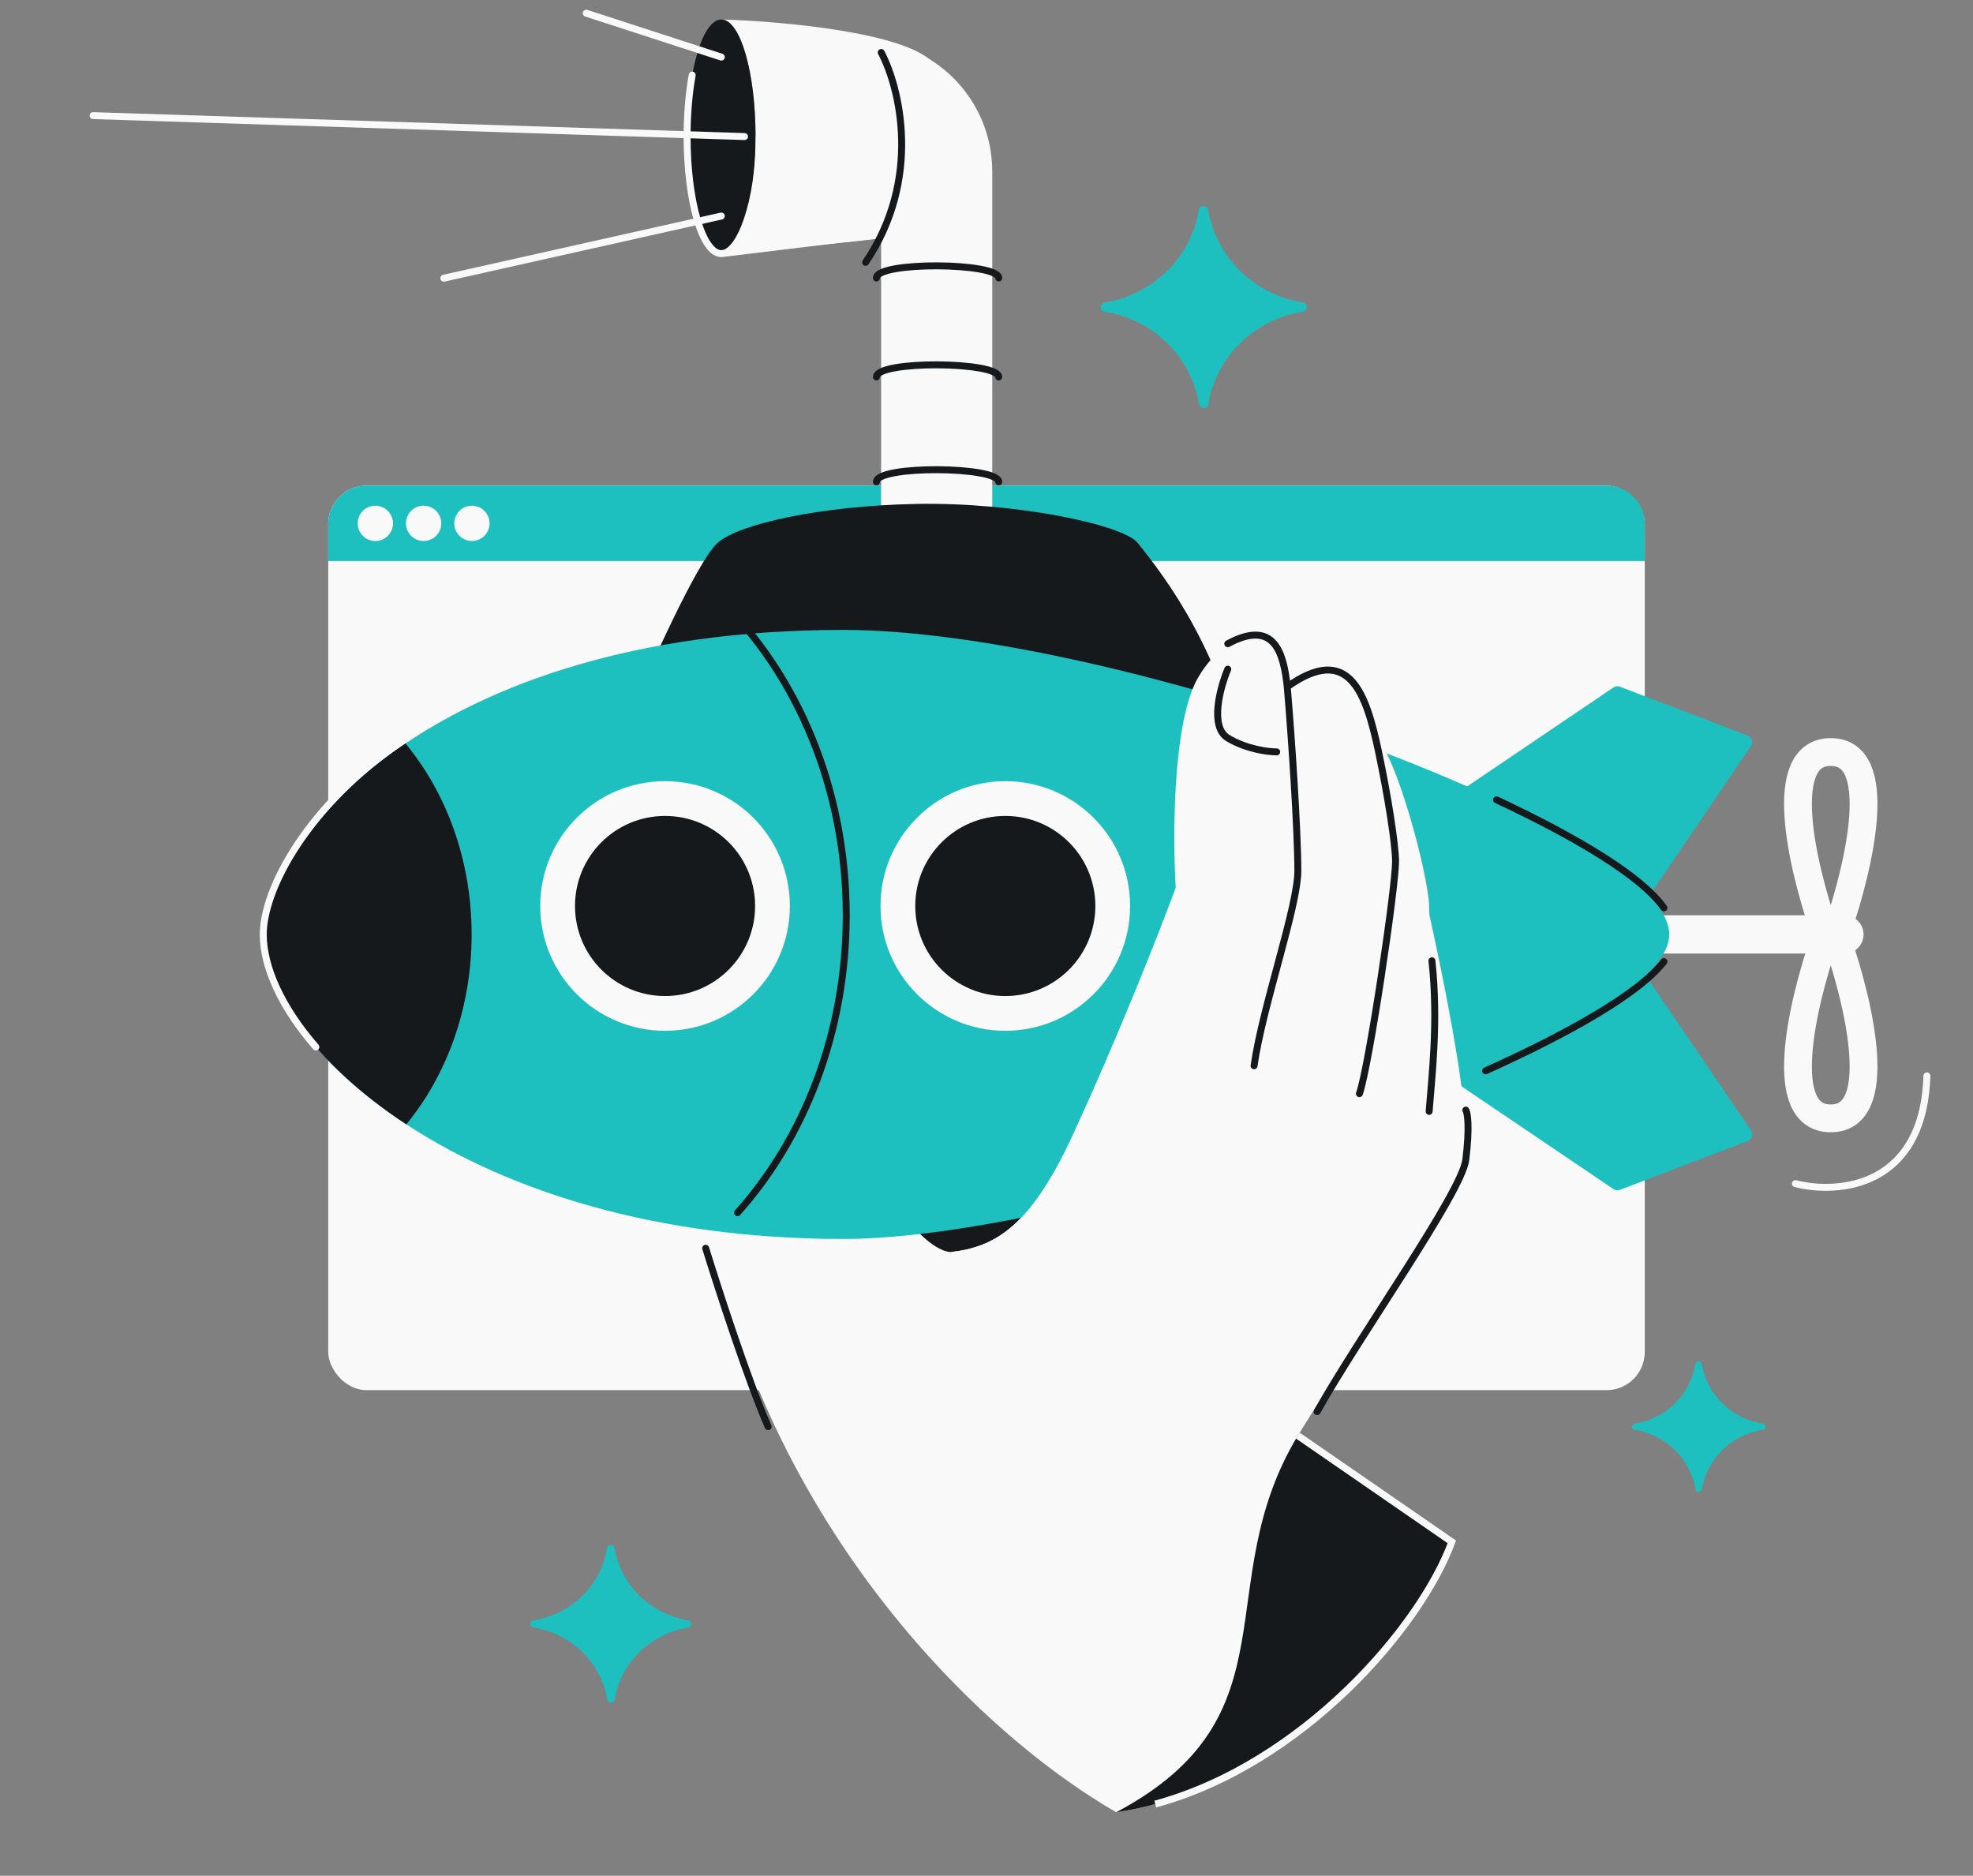 <svg width="568" height="540" viewBox="0 0 568 540" fill="none" xmlns="http://www.w3.org/2000/svg">
<rect x="0" y="0" width="568" height="540" fill="#808080" stroke="none"/>
<rect x="94.492" y="139.807" width="379.016" height="260.387" rx="11" fill="#F9F9F9"/>
<path d="M462.508 139.807H105.492C99.417 139.807 94.492 144.732 94.492 150.807V161.515H473.508V150.807C473.508 144.732 468.583 139.807 462.508 139.807Z" fill="#1EBFBF"/>
<circle cx="108.058" cy="150.661" r="5.082" fill="#F9F9F9"/>
<circle cx="121.957" cy="150.661" r="5.082" fill="#F9F9F9"/>
<circle cx="135.856" cy="150.661" r="5.082" fill="#F9F9F9"/>
<path d="M249.543 345.519L302.647 338.881C303.841 338.731 304.895 339.662 304.895 340.865V353.537C304.895 354.055 304.694 354.553 304.334 354.926L280.415 379.699C279.624 380.519 278.308 380.512 277.524 379.685L248.339 348.879C247.212 347.689 247.916 345.722 249.543 345.519Z" fill="#16191C"/>
<path d="M338.468 255.567C334.14 267.288 322.131 297.979 308.715 326.975C296.634 353.086 286.518 358.983 273.715 360.442C265.428 359.95 250.864 340.212 245.406 319.943C237.904 292.081 190.375 263.388 200.968 337.096C214.819 433.476 279.597 497.653 321.342 521.7C368.897 514.774 408.155 470.604 417.966 443.864L373.631 413.277C389.452 388.244 421.196 335.436 421.61 324.462C422.024 313.489 415.044 279.174 411.502 263.388C411.482 262.327 411.458 261.427 411.429 260.718C411.043 251.064 401.762 216.693 395.906 212.042C394.627 206.421 393.28 201.315 392.024 197.713C388.562 187.783 376.285 193.576 370.579 197.713C370.297 194.441 370.044 191.8 369.845 190.11C368.763 180.913 354.156 179.29 344.96 194.978C337.603 207.529 337.567 240.6 338.468 255.567Z" fill="#F9F9F9"/>
<path d="M417.966 443.864L373.631 413.277C347.736 456.156 373.631 493.939 321.342 521.7C368.897 514.774 408.155 470.604 417.966 443.864Z" fill="#16191C"/>
<path d="M373.631 413.277L417.966 443.864C408.94 468.466 374.989 507.82 332.583 519.351" stroke="#F9F9F9" stroke-width="2"/>
<path d="M475.037 263.495H530.985C534.025 263.495 536.489 265.96 536.489 269C536.489 272.04 534.025 274.505 530.985 274.505H475.037V263.495Z" fill="#F9F9F9"/>
<path d="M527.051 216.491C511.354 216.491 518.478 248.262 525.263 268.045C525.86 269.788 528.241 269.788 528.839 268.045C535.623 248.262 542.748 216.491 527.051 216.491Z" stroke="#F9F9F9" stroke-width="8"/>
<path d="M527.051 321.951C511.354 321.951 518.478 290.18 525.263 270.397C525.86 268.654 528.241 268.654 528.839 270.397C535.623 290.18 542.748 321.951 527.051 321.951Z" stroke="#F9F9F9" stroke-width="8"/>
<path d="M269.655 156.301V49.379C269.655 37.228 259.805 27.379 247.655 27.379H229.028" stroke="#F9F9F9" stroke-width="32"/>
<path d="M208.132 72.977C213.352 72.128 217.508 57.382 217.508 39.315C217.508 20.888 213.185 5.915 207.819 5.618C207.765 5.616 207.711 5.615 207.656 5.613C207.711 5.613 207.765 5.615 207.819 5.618C224.765 6.094 260.395 9.237 268.664 18.057C279.034 29.118 271.43 66.448 254.493 68.522C241.154 70.156 218.347 72.146 208.132 72.977C207.975 73.003 207.816 73.016 207.656 73.016C207.812 73.003 207.97 72.99 208.132 72.977Z" fill="#F9F9F9"/>
<ellipse cx="207.656" cy="39.315" rx="9.851" ry="33.701" fill="#16191C"/>
<path d="M214.344 39.315L26.809 33.282M207.656 62.194L127.773 80.085M207.656 16.435L168.761 3.796M516.871 340.744C529.076 343.847 553.735 341.985 554.728 309.713" stroke="#F9F9F9" stroke-width="2" stroke-linecap="round"/>
<path d="M208.376 72.929C208.136 72.987 207.896 73.016 207.656 73.016L208.376 72.929Z" fill="#16191C"/>
<path d="M218.595 39.315C218.595 57.927 213.097 73.016 207.656 73.016M207.656 73.016C202.216 73.016 197.805 57.927 197.805 39.315C197.805 32.824 198.342 26.761 199.271 21.618M207.656 73.016L250.298 67.858" stroke="#F9F9F9" stroke-width="2" stroke-linecap="round"/>
<path d="M253.691 15.101C258.999 25.172 265.531 51.357 249.2 75.528" stroke="#16191C" stroke-width="2" stroke-linecap="round"/>
<path d="M287.521 138.715C287.521 134.225 252.31 133.869 252.31 138.715M287.521 80.03C287.521 75.541 252.31 75.184 252.31 80.03M287.521 108.527C287.521 104.038 252.31 103.681 252.31 108.527" stroke="#16191C" stroke-width="2" stroke-linecap="round"/>
<path d="M206.567 156.299C200.561 161.759 186.709 193.155 180.112 208.171C242.449 226.372 365.623 255.266 359.617 225.234C352.109 187.695 335.728 166.537 327.538 156.299C323.356 151.071 292.538 144.537 263.886 145.065C236.43 145.571 212.573 150.839 206.567 156.299Z" fill="#16191C"/>
<path d="M504.085 214.75L471.469 262.758C470.906 263.587 469.817 263.871 468.921 263.423L413.737 235.831C412.369 235.147 412.244 233.243 413.511 232.386L464.508 197.898C465.049 197.533 465.734 197.454 466.343 197.687L503.145 211.758C504.35 212.219 504.81 213.683 504.085 214.75Z" fill="#1EBFBF"/>
<path d="M504.085 325.465L471.469 277.458C470.906 276.629 469.817 276.345 468.921 276.793L413.737 304.385C412.369 305.069 412.244 306.973 413.511 307.83L464.508 342.318C465.049 342.683 465.734 342.762 466.343 342.529L503.145 328.458C504.35 327.997 504.81 326.533 504.085 325.465Z" fill="#1EBFBF"/>
<path d="M480.553 269C480.553 298.971 313.587 356.664 242.753 356.664C133.763 356.664 75.787 300.376 75.787 269C75.787 244.088 122.317 181.336 242.753 181.336C321.809 181.336 480.553 239.029 480.553 269Z" fill="#1EBFBF"/>
<path d="M430.84 230.251C453.642 240.948 472.356 252.021 479.026 261.352M427.699 308.258C451.4 297.579 471.669 286.206 479.026 276.832" stroke="#16191C" stroke-width="2" stroke-linecap="round"/>
<path fill-rule="evenodd" clip-rule="evenodd" d="M116.978 323.678C89.793 305.862 75.787 284.422 75.787 269C75.787 256.143 88.18 233.208 116.73 214.021C128.517 228.233 135.774 247.624 135.774 269C135.774 290.225 128.619 309.493 116.978 323.678Z" fill="#16191C"/>
<path d="M212.338 349.096C231.613 327.547 243.621 297.163 243.621 263.495C243.621 226.915 229.446 194.211 207.176 172.504" stroke="#16191C" stroke-width="2" stroke-linecap="round"/>
<path d="M116.825 212.595C88.276 231.782 75.787 256.143 75.787 269C75.787 278.315 80.897 289.825 90.934 301.407" stroke="#F9F9F9" stroke-width="2" stroke-linecap="round"/>
<circle cx="191.458" cy="260.811" r="35.929" fill="#F9F9F9"/>
<circle cx="191.458" cy="260.811" r="25.925" fill="#16191C"/>
<circle cx="289.413" cy="260.811" r="35.929" fill="#F9F9F9"/>
<circle cx="289.414" cy="260.811" r="25.925" fill="#16191C"/>
<path d="M338.468 255.567C334.14 267.288 322.131 297.979 308.715 326.975C296.633 353.086 286.517 358.983 273.715 360.442L382.167 399.555C398.729 372.553 421.261 333.696 421.61 324.462C422.024 313.489 415.044 279.174 411.502 263.388C411.482 262.327 411.458 261.427 411.429 260.718C411.043 251.064 401.762 216.693 395.906 212.042C394.627 206.421 393.28 201.315 392.024 197.713C388.562 187.783 376.285 193.576 370.579 197.713C370.297 194.441 370.043 191.8 369.844 190.11C368.762 180.913 354.156 179.29 344.96 194.978C337.602 207.529 337.566 240.6 338.468 255.567Z" fill="#F9F9F9"/>
<path d="M370.579 197.713C371.829 212.243 373.631 239.219 373.631 250.698C373.631 260.981 363.512 289.479 361.028 306.811M370.579 197.713C388.501 184.951 393.317 199.679 396.875 216.452C399.577 229.195 401.762 243.181 401.762 247.994C401.762 255.567 394.165 306.811 391.359 314.841M370.579 197.713C369.555 188.251 367.064 177.995 353.458 185.318M411.429 319.943C412.233 309.541 414.118 293.952 412.233 276.575M353.458 192.64C351.258 197.907 348.177 209.242 353.458 212.446C358.74 215.651 365.049 216.452 367.543 216.452" stroke="#16191C" stroke-width="2" stroke-linecap="round"/>
<path d="M203.158 359.347C206.754 370.99 215.383 397.562 221.136 410.711M379.186 406.378C391.041 385.039 420.829 343.361 421.992 333.819C423.156 324.278 422.477 320.341 421.992 319.565" stroke="#16191C" stroke-width="2" stroke-linecap="round"/>
<path d="M507.452 411.572C508.506 411.487 508.506 409.944 507.452 409.851C498.467 408.375 491.414 401.487 489.902 392.714C489.798 391.592 488.16 391.592 488.055 392.714C486.628 401.487 479.574 408.375 470.59 409.851C469.536 409.944 469.535 411.487 470.59 411.572C479.574 413.048 486.628 419.935 488.139 428.709C488.239 429.783 489.811 429.784 489.902 428.709C491.414 419.935 498.467 413.048 507.452 411.572Z" fill="#1EBFBF"/>
<path d="M374.956 89.725C376.584 89.593 376.582 87.212 374.956 87.068C361.092 84.79 350.208 74.162 347.875 60.624C347.714 58.892 345.186 58.892 345.025 60.624C342.822 74.162 331.938 84.79 318.074 87.068C316.447 87.212 316.446 89.593 318.074 89.725C331.938 92.002 342.822 102.63 345.154 116.168C345.309 117.827 347.735 117.828 347.875 116.168C350.208 102.63 361.092 92.002 374.956 89.725Z" fill="#1EBFBF"/>
<path d="M198.092 468.525C199.363 468.423 199.362 466.564 198.092 466.451C187.267 464.673 178.769 456.374 176.948 445.804C176.822 444.452 174.848 444.452 174.722 445.804C173.002 456.374 164.504 464.673 153.679 466.451C152.409 466.564 152.408 468.423 153.679 468.525C164.504 470.304 173.002 478.602 174.823 489.172C174.944 490.467 176.838 490.468 176.948 489.172C178.769 478.602 187.267 470.304 198.092 468.525Z" fill="#1EBFBF"/>
</svg>
